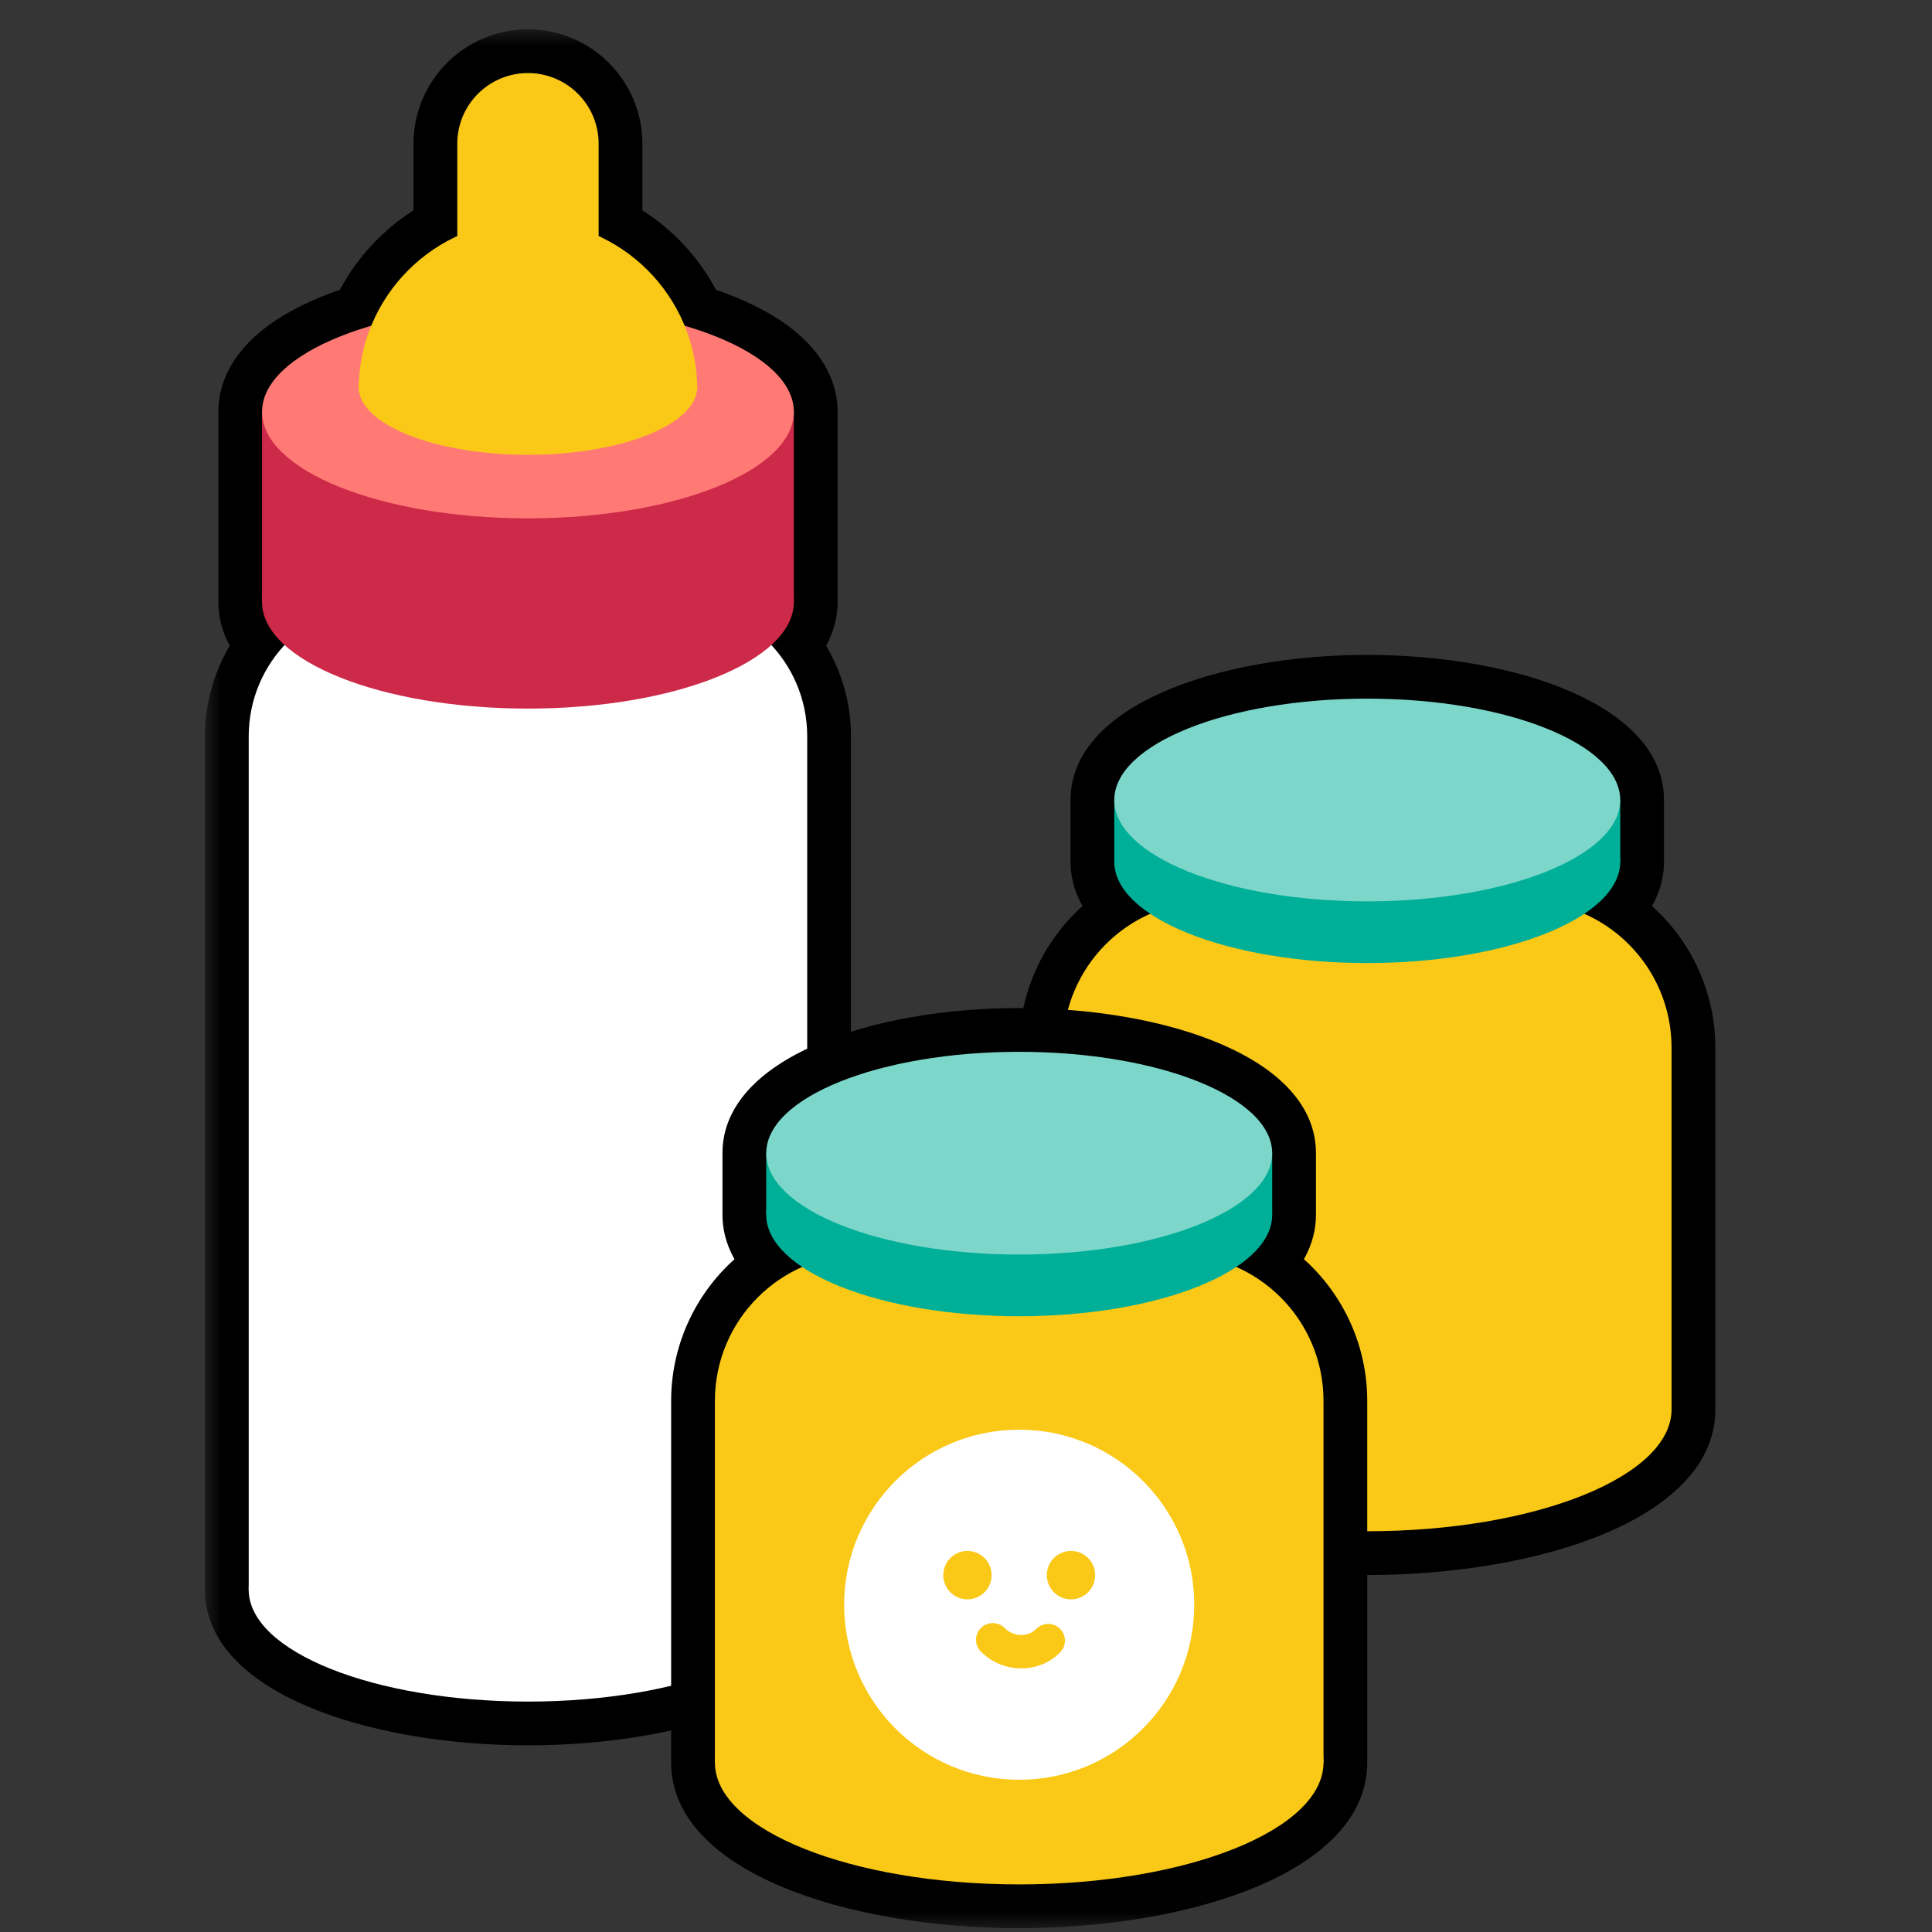 <svg xmlns="http://www.w3.org/2000/svg" xmlns:xlink="http://www.w3.org/1999/xlink" width="60" height="60" viewBox="0 0 60 60">
    <rect x="0" y="0" width="60" height="60" fill="#333333" stroke="none"/>
    <defs>
        <path id="prefix__a" d="M0 58.971L46.907 58.971 46.907 0 0 0z"/>
    </defs>
    <g fill="none" fill-rule="evenodd">
        <path fill="#FFF" fill-opacity=".01" d="M0 0H60V60H0z"/>
        <g transform="translate(6.364 .91)">
            <path fill="#000" d="M36.098 22.146c-4.003 0-6.37 1.263-6.499 1.8l.001 1.905c.01.036.13.233.512.488l2.06 1.374-2.265 1c-1.155.509-1.901 1.653-1.901 2.914v11.231c0 .705 2.835 2.428 8.092 2.428 5.256 0 8.091-1.723 8.091-2.428v-11.23c0-1.262-.746-2.406-1.9-2.916l-2.264-1 2.058-1.373c.382-.255.502-.452.514-.5l-.002-1.904c-.128-.526-2.495-1.789-6.497-1.789m0 25.857c-5.372 0-10.81-1.767-10.81-5.145v-11.23c0-1.708.737-3.299 1.968-4.4-.29-.509-.374-.99-.374-1.377v-1.916c0-2.958 4.636-4.506 9.216-4.506 4.58 0 9.215 1.548 9.215 4.506v1.916c0 .387-.084.868-.374 1.377 1.23 1.101 1.968 2.693 1.968 4.4v11.23c0 3.378-5.438 5.145-10.81 5.145"/>
            <path fill="#FAC917" d="M45.548 42.858c0 2.091-4.23 3.786-9.45 3.786-5.22 0-9.45-1.695-9.45-3.786s4.23-3.786 9.45-3.786c5.22 0 9.45 1.695 9.45 3.786"/>
            <path fill="#FAC917" d="M31.191 27.083h9.813c2.51 0 4.544 2.034 4.544 4.544v11.23H26.647v-11.23c0-2.51 2.034-4.544 4.544-4.544"/>
            <path fill="#00AF98" d="M43.954 25.851c0 1.739-3.518 3.148-7.857 3.148-4.338 0-7.856-1.41-7.856-3.148 0-1.738 3.518-3.148 7.856-3.148 4.34 0 7.857 1.41 7.857 3.148"/>
            <mask id="prefix__b" fill="#fff">
                <use xlink:href="#prefix__a"/>
            </mask>
            <path fill="#00AF98" d="M28.241 25.851L43.954 25.851 43.954 23.935 28.241 23.935z" mask="url(#prefix__b)"/>
            <path fill="#7CD6CA" d="M43.954 23.935c0 1.739-3.518 3.148-7.857 3.148-4.338 0-7.856-1.41-7.856-3.148 0-1.738 3.518-3.148 7.856-3.148 4.34 0 7.857 1.41 7.857 3.148" mask="url(#prefix__b)"/>
            <path fill="#000" d="M3.133 17.788s.025.118.257.328l1.018.925-.936 1.007c-.486.523-.754 1.202-.754 1.91v26.501c0 .544 2.515 2.116 7.314 2.116 4.8 0 7.314-1.572 7.314-2.116V21.958c0-.708-.267-1.386-.754-1.91l-.936-1.008 1.019-.924c.232-.21.256-.329.256-.33V11.88c-.011-.112-.475-.8-2.416-1.37l-.628-.183-.248-.604c-.374-.914-1.078-1.646-1.98-2.062l-.79-.364V3.553c0-.46-.376-.835-.837-.835-.461 0-.836.375-.836.835v3.744l-.79.364C7.503 8.077 6.8 8.81 6.425 9.723l-.249.604-.627.184c-1.941.568-2.405 1.257-2.416 1.37v5.907zm6.899 35.505C5.047 53.293 0 51.633 0 48.46V21.958c0-.999.27-1.966.772-2.813-.28-.514-.356-.991-.356-1.357V11.88c0-.953.507-2.664 3.776-3.789.537-1.008 1.323-1.855 2.286-2.468v-2.07C6.478 1.594 8.072 0 10.032 0c1.96 0 3.554 1.594 3.554 3.553v2.07c.963.612 1.75 1.46 2.286 2.468 3.269 1.124 3.777 2.836 3.777 3.789v5.908c0 .366-.076.843-.357 1.358.503.846.772 1.813.772 2.812v26.501c0 3.173-5.046 4.834-10.032 4.834z" mask="url(#prefix__b)"/>
            <path fill="#FFF" d="M18.705 48.46c0 1.918-3.883 3.474-8.673 3.474s-8.673-1.556-8.673-3.475 3.883-3.475 8.673-3.475 8.673 1.556 8.673 3.475" mask="url(#prefix__b)"/>
            <path fill="#FFF" d="M5.53 17.788h9.005c2.303 0 4.17 1.867 4.17 4.17v26.501H1.36V21.958c0-2.303 1.867-4.17 4.17-4.17" mask="url(#prefix__b)"/>
            <path fill="#CD2948" d="M18.29 17.788c0 1.827-3.697 3.308-8.258 3.308-4.56 0-8.258-1.481-8.258-3.308 0-1.828 3.697-3.309 8.258-3.309 4.56 0 8.258 1.481 8.258 3.309" mask="url(#prefix__b)"/>
            <path fill="#CD2948" d="M1.774 17.788L18.29 17.788 18.29 11.88 1.774 11.88z" mask="url(#prefix__b)"/>
            <path fill="#FF7A74" d="M18.29 11.88c0 1.827-3.697 3.308-8.258 3.308-4.56 0-8.258-1.481-8.258-3.308 0-1.827 3.697-3.309 8.258-3.309 4.56 0 8.258 1.482 8.258 3.309" mask="url(#prefix__b)"/>
            <path fill="#FAC917" d="M15.29 11.107c0 1.164-2.354 2.107-5.258 2.107s-5.258-.943-5.258-2.107C4.774 9.944 7.128 9 10.032 9s5.258.944 5.258 2.107" mask="url(#prefix__b)"/>
            <path fill="#FAC917" d="M15.29 11.2c0-2.904-2.354-5.258-5.258-5.258S4.774 8.296 4.774 11.2H15.29z" mask="url(#prefix__b)"/>
            <path fill="#FAC917" d="M10.032 1.359c-1.212 0-2.195.983-2.195 2.195V7.52h4.39V3.554c0-1.212-.983-2.195-2.195-2.195" mask="url(#prefix__b)"/>
            <path fill="#000" d="M25.288 33.114c-4.002 0-6.37 1.262-6.498 1.8v1.905c.011.036.13.233.513.487l2.059 1.374-2.264 1c-1.155.51-1.902 1.654-1.902 2.915v11.23c0 .705 2.836 2.428 8.092 2.428s8.092-1.723 8.092-2.427V42.595c0-1.261-.746-2.406-1.9-2.915l-2.265-1 2.059-1.374c.382-.254.501-.45.513-.5l-.001-1.903c-.128-.527-2.495-1.79-6.498-1.79m0 25.858c-5.371 0-10.809-1.768-10.809-5.145V42.595c0-1.707.737-3.298 1.968-4.4-.29-.509-.374-.99-.374-1.376v-1.916c0-2.959 4.636-4.507 9.215-4.507 4.58 0 9.216 1.548 9.216 4.507v1.916c0 .386-.084.868-.374 1.376 1.23 1.102 1.967 2.693 1.967 4.4v11.23c0 3.378-5.437 5.146-10.809 5.146" mask="url(#prefix__b)"/>
            <path fill="#FAC917" d="M34.739 53.826c0 2.09-4.231 3.786-9.45 3.786-5.22 0-9.451-1.695-9.451-3.786 0-2.092 4.23-3.787 9.45-3.787 5.22 0 9.45 1.695 9.45 3.787" mask="url(#prefix__b)"/>
            <path fill="#FAC917" d="M20.382 38.05h9.813c2.51 0 4.544 2.035 4.544 4.545v11.23H15.838v-11.23c0-2.51 2.034-4.544 4.544-4.544" mask="url(#prefix__b)"/>
            <path fill="#00AF98" d="M33.145 36.819c0 1.738-3.518 3.148-7.857 3.148s-7.856-1.41-7.856-3.148c0-1.739 3.517-3.148 7.856-3.148 4.34 0 7.857 1.41 7.857 3.148" mask="url(#prefix__b)"/>
            <path fill="#00AF98" d="M17.432 36.819L33.145 36.819 33.145 34.903 17.432 34.903z" mask="url(#prefix__b)"/>
            <path fill="#7CD6CA" d="M33.145 34.903c0 1.738-3.518 3.148-7.857 3.148s-7.856-1.41-7.856-3.148c0-1.739 3.517-3.148 7.856-3.148 4.34 0 7.857 1.41 7.857 3.148" mask="url(#prefix__b)"/>
            <path fill="#FFF" d="M30.724 48.926c0 3.002-2.434 5.436-5.436 5.436s-5.436-2.434-5.436-5.436c0-3.003 2.434-5.436 5.436-5.436s5.436 2.433 5.436 5.436" mask="url(#prefix__b)"/>
            <path fill="#FAC917" d="M22.93 48.007c0-.415.336-.751.75-.751.415 0 .751.336.751.751s-.336.752-.75.752c-.415 0-.752-.337-.752-.752M26.896 48.759c.416 0 .751-.337.751-.752s-.335-.751-.75-.751-.751.336-.751.751.336.752.75.752M24.1 50.383c.348.347.802.521 1.253.521.439 0 .874-.164 1.204-.495.203-.203.203-.532 0-.735-.203-.203-.532-.203-.735 0-.127.126-.286.193-.48.192-.19-.003-.37-.08-.507-.218-.203-.203-.532-.203-.735 0-.204.204-.203.531 0 .735" mask="url(#prefix__b)"/>
        </g>
    </g>
</svg>
